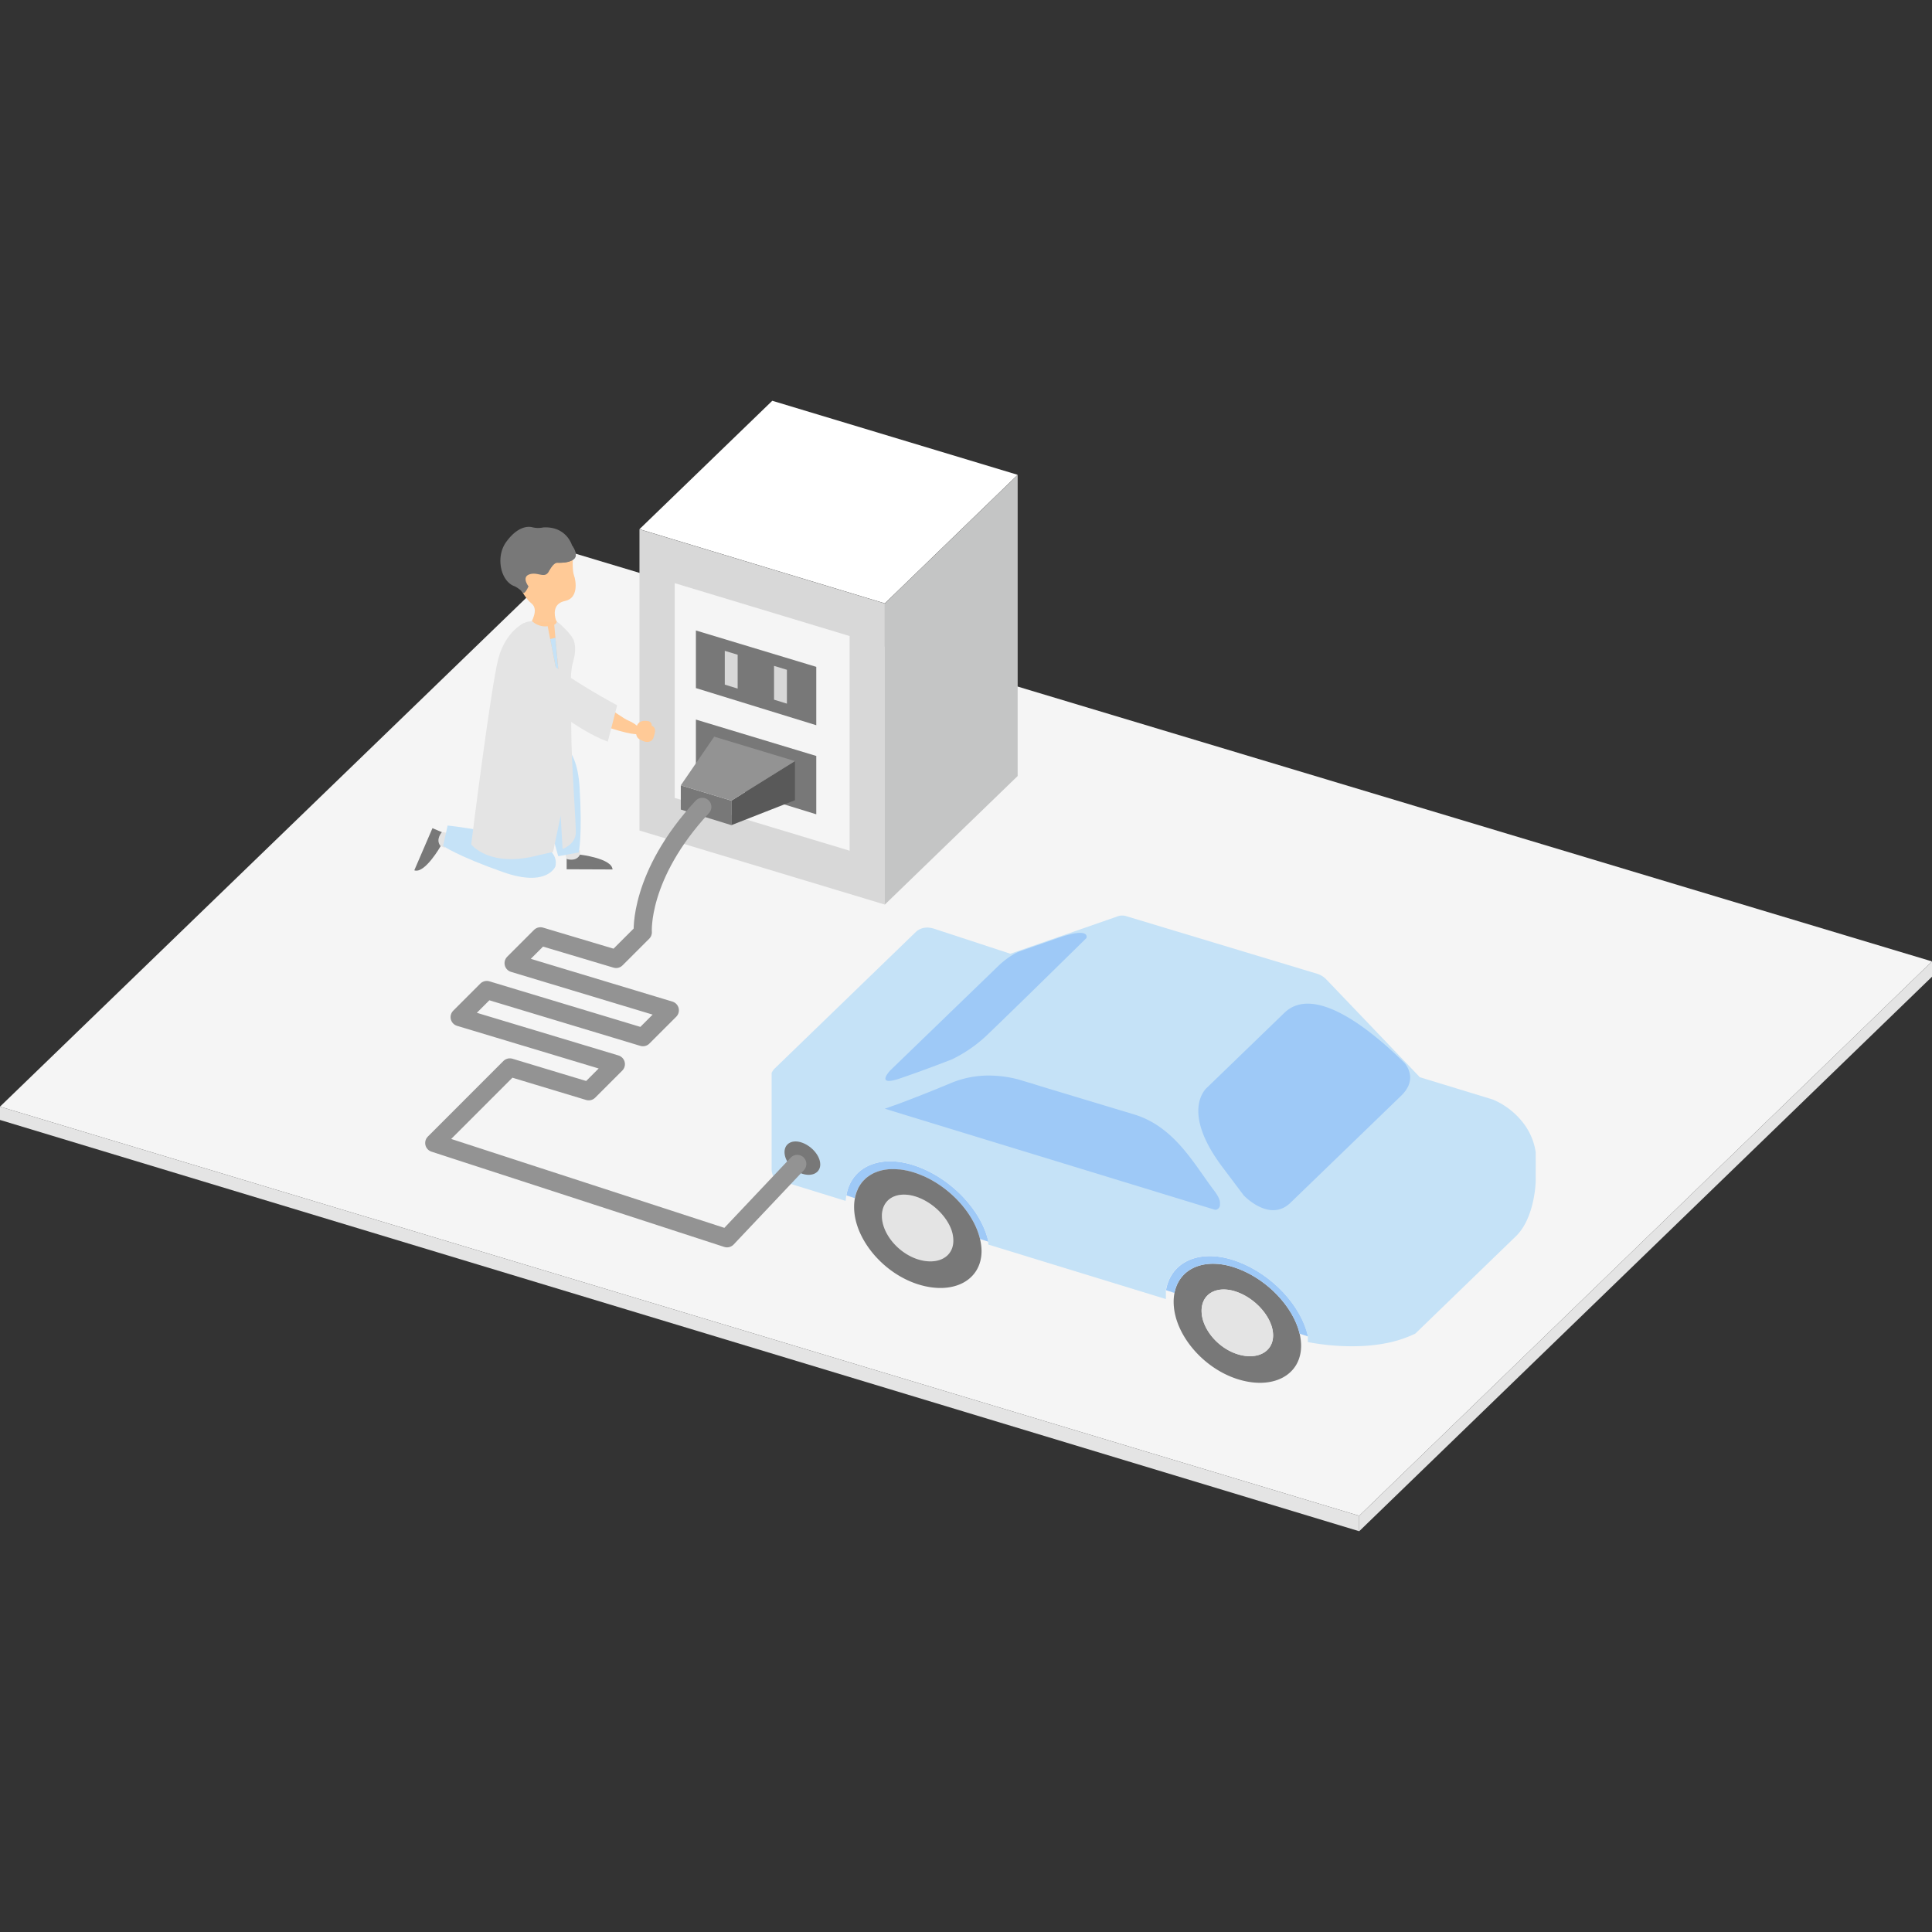 <svg xmlns="http://www.w3.org/2000/svg" viewBox="0 0 957.34 957.34"><rect x="0" y="0" width="957.34" height="957.34" fill="#333333" stroke="none"/><defs><style>.cls-1{fill:#f5f5f5;}.cls-2{fill:#e4e4e4;}.cls-3{fill:#c5e2f7;}.cls-4{fill:#787878;}.cls-5{fill:#9ec9f7;}.cls-6{fill:#d8d8d8;}.cls-7{fill:#f4f4f4;}.cls-8{fill:#ffca97;}.cls-9{fill:#fff;}.cls-10{fill:#c4c5c5;}.cls-11{fill:#595959;}.cls-12{fill:#939393;}.cls-13,.cls-14{fill:none;}.cls-13{stroke:#939393;stroke-linecap:round;stroke-linejoin:round;stroke-width:9.01px;}</style></defs><title>popimg-02</title><g id="レイヤー_2" data-name="レイヤー 2"><g id="_半導体材料_エレクトロニクス" data-name="①半導体材料、エレクトロニクス"><polygon class="cls-1" points="0 548.36 673.51 751.1 957.34 476.4 283.82 273.94 0 548.36"/><polygon class="cls-2" points="0 548.36 673.51 751.1 673.51 758.75 0 554.95 0 548.36"/><polygon class="cls-2" points="673.51 751.1 673.51 758.75 957.34 483.98 957.34 476.4 673.51 751.1"/><path class="cls-3" d="M505.6,470.91l.35-.13Z"/><path class="cls-4" d="M644,660.88c-3.09-13.1-15.73-26.74-30.86-32.34-15.71-5.81-28.73-.38-31.16,12.14a22.68,22.68,0,0,0-.42,4.38c0,15.58,14.14,32.72,31.58,38.29s31.58-1.83,31.58-16.52A26.14,26.14,0,0,0,644,660.88ZM613.12,671c-9.78-3.12-17.71-12.73-17.71-21.47a12.08,12.08,0,0,1,.72-4.2c2.16-5.76,9-8,17-5.06,7.68,2.84,14.21,9.37,16.67,16h0a15.66,15.66,0,0,1,1.05,5.44C630.84,669.94,622.91,674.09,613.12,671Z"/><path class="cls-5" d="M613.12,625.06c-18-6.66-32.86-.28-35.34,14.25l1.37.45,2.81.92c2.43-12.52,15.45-17.95,31.16-12.14,15.13,5.6,27.77,19.24,30.86,32.34l4,1.3.21.06C644.92,647.24,630.47,631.48,613.12,625.06Z"/><polygon class="cls-6" points="648.16 662.24 648.16 662.24 647.95 662.17 648.16 662.24"/><path class="cls-2" d="M629.79,656.26h0c-2.46-6.66-9-13.19-16.67-16-8-3-14.83-.7-17,5.06a12.08,12.08,0,0,0-.72,4.2c0,8.74,7.93,18.35,17.71,21.47s17.72-1,17.72-9.26A15.66,15.66,0,0,0,629.79,656.26Z"/><path class="cls-2" d="M471.42,609.28c-2.46-6.66-9-13.19-16.67-16-8.05-3-14.84-.7-17,5.06a11.86,11.86,0,0,0-.72,4.2c0,8.74,7.93,18.35,17.71,21.47s17.71-1,17.71-9.26A15.92,15.92,0,0,0,471.42,609.28Z"/><polygon class="cls-6" points="485.6 613.9 489.77 615.26 489.77 615.26 485.6 613.9 485.6 613.9"/><path class="cls-5" d="M454.74,578.08c-18-6.65-32.87-.28-35.35,14.25l4.18,1.36a18.8,18.8,0,0,1,.58-2.21l.06-.19c.1-.31.21-.61.32-.91l.15-.36c.11-.26.22-.52.34-.78v0l0-.05c.22-.46.46-.9.71-1.33l.21-.34c.21-.34.44-.67.67-1l.28-.39c.24-.3.48-.59.74-.87l.29-.34c.36-.37.73-.74,1.12-1.08l0,0c.42-.37.87-.71,1.33-1A18.44,18.44,0,0,1,433.7,581l.05,0a20.68,20.68,0,0,1,4.11-1.25h.07c.46-.09.93-.17,1.41-.23h.08c.39-.05.79-.09,1.19-.12a26.64,26.64,0,0,1,3.47,0h.28l.93.07.39,0,.87.1.51.07.77.12.7.13c.2,0,.4.07.6.12s.65.14,1,.22l.35.08a43.51,43.51,0,0,1,4.29,1.32c.92.34,1.82.72,2.72,1.12l.09,0c.42.18.84.38,1.25.58l.17.08,1.24.61.13.07c12.56,6.54,22.55,18.39,25.25,29.84l4.17,1.36C486.53,600.25,472.08,584.5,454.74,578.08Z"/><polygon class="cls-6" points="485.59 613.9 485.59 613.9 485.6 613.9 485.6 613.9 485.59 613.9"/><path class="cls-4" d="M485.6,613.91h0c-2.7-11.45-12.69-23.3-25.25-29.84l-.13-.07-1.24-.61-.17-.08c-.41-.2-.83-.4-1.25-.58l-.09,0c-.9-.4-1.81-.77-2.73-1.12a42.54,42.54,0,0,0-4.28-1.32l-.35-.08c-.33-.08-.65-.16-1-.22s-.4-.08-.6-.12l-.7-.13-.77-.12-.51-.07-.87-.1-.39,0-.93-.07h-.28a26.64,26.64,0,0,0-3.47,0c-.4,0-.8.07-1.19.12h-.08c-.48.06-.95.14-1.41.23h-.07a20.68,20.68,0,0,0-4.11,1.25l-.05,0a17.87,17.87,0,0,0-3.26,1.83,14.75,14.75,0,0,0-1.33,1l0,0c-.39.34-.76.71-1.12,1.08l-.29.34c-.26.28-.5.57-.74.87l-.28.39c-.23.31-.46.64-.67,1l-.21.34c-.25.43-.49.87-.71,1.33l0,.07c-.12.26-.23.52-.34.78l-.15.36c-.11.3-.22.6-.32.91l-.06.19a19,19,0,0,0-.57,2.22,22.78,22.78,0,0,0-.41,4.38c0,15.58,14.14,32.72,31.58,38.29s31.58-1.83,31.58-16.52A26,26,0,0,0,485.6,613.91ZM454.75,624C445,620.86,437,611.25,437,602.51a11.86,11.86,0,0,1,.72-4.2c2.15-5.76,8.94-8,17-5.06,7.68,2.84,14.21,9.37,16.67,16a15.92,15.92,0,0,1,1,5.44C472.46,623,464.53,627.11,454.75,624Z"/><path class="cls-6" d="M457.47,582.68c-.9-.4-1.8-.78-2.72-1.12a43.51,43.51,0,0,0-4.29-1.32,42.54,42.54,0,0,1,4.28,1.32C455.66,581.91,456.57,582.28,457.47,582.68Z"/><path class="cls-3" d="M755.09,556.84a37.43,37.43,0,0,0-15.34-12l-1.45-.44-34.74-10.61-.46-.48-6.54-6.87-.19-.2,0,0a.76.76,0,0,0,.08.11l.4.54-.4-.54-.51-.53h0l-38.73-40.5a10.87,10.87,0,0,0-4.08-2.66l-94.81-28.61h0l-.57-.17A6.66,6.66,0,0,0,554,454h0l-48,16.73h0l-.35.13h0l-4.84,1.68-.11,0v.07l0,0-37.78-12.39h0c-5-1.65-8,.6-8.88,1.36l-.25.24h0l-70,67.73h0a7.09,7.09,0,0,0-1.43,2.09l0,0v48s.11,4.13,2.79,4.95h0L419,595.05l.36-2.71h0c2.48-14.53,17.36-20.9,35.35-14.25,17.34,6.42,31.79,22.17,35,37.18h0v1.43l88,27v-4.33l1.37.41-1.37-.45c2.48-14.53,17.35-20.91,35.34-14.25,1,.37,2,.78,3,1.21,16,7,29,21.84,32,36V665c3.42.71,20.48,3.8,37.3.84a60.5,60.5,0,0,0,15.95-5l49.86-48.26c9.46-9.16,9.81-27.24,9.81-27.28V571A30.91,30.91,0,0,0,755.09,556.84Z"/><path class="cls-5" d="M636.45,501.86l-9.76,9.43-28.31,27.38s-5.67,4.34-4.41,14.8c.74,6.13,3.85,14.35,11.89,25l10.43,13.87S629.08,606,639.44,596l22.68-21.93L694.25,543h0c3.76-3.64,4.73-7.06,4.48-9.93a12,12,0,0,0-2.59-6.15l-.5-.52C681.69,512.59,651.91,486.91,636.45,501.86Z"/><path class="cls-5" d="M500.31,474.08a43.45,43.45,0,0,0-5.92,4.85L441.15,530.4s-7.92,8.32,4.92,3.94,25.69-9.43,25.69-9.43a69,69,0,0,0,15.91-10.68c2-1.85,6.79-6.47,12.64-12.17,7-6.78,15.47-15.09,22.66-22.14,8.61-8.44,15.35-15.07,15.35-15.07s2.48-5.84-14.25,0l-18.45,6.44h0l-.36.12a22.23,22.23,0,0,0-3.88,2Z"/><path class="cls-5" d="M510.37,536.58l-.15,0-.26-.08-.59-.18-1-.3-.83-.25-.22-.07-2.85-.85A57.72,57.72,0,0,0,492.17,533a48.8,48.8,0,0,0-20.87,3.63l-1.62.68-.52.21-1.09.46-.61.25-1,.4-.65.27-.91.38-.66.27-.88.36-.65.26-.88.35-.63.26-.89.36-.57.22-1,.4-.43.17-1.14.45-.28.11-1.38.55-.24.09-1.11.43-.39.15-.92.36-.41.16-.86.33-.42.16-.8.31-.42.16-.76.29-.41.16-.74.28-.37.14-.75.28-.31.11-.79.3-.21.08-2.76,1-.06,0-.7.25-.21.08-.54.2-.13.05-.58.21h0l-.56.21h0l-.95.34-.18.06-.11,0-.41.15,163.56,50.06.08,0h.05l.07,0,.08,0,.08,0,.09,0,.07,0,.11,0,.07,0,.13-.06.07,0,.19-.1h0l.2-.12,0,0,.16-.11.06,0,.14-.11.06-.06.12-.12.06-.06.12-.14.06-.07a1,1,0,0,0,.11-.17l0-.06c0-.07.09-.15.14-.23v0a1.39,1.39,0,0,0,.12-.28v0l.09-.27s0-.06,0-.09a2,2,0,0,0,0-.24.49.49,0,0,0,0-.12,1.66,1.66,0,0,0,0-.24.53.53,0,0,0,0-.13,2.35,2.35,0,0,0,0-.26V596l0-.28a.78.78,0,0,1,0-.14c0-.12-.05-.24-.07-.36a.36.36,0,0,1,0-.1c0-.16-.09-.32-.14-.5l0,0c-.05-.15-.1-.31-.17-.48s0-.11-.07-.17-.1-.25-.16-.38l-.1-.22-.19-.37c0-.08-.09-.16-.13-.25l-.22-.38-.15-.27-.26-.41-.17-.27-.33-.48-.16-.24-.56-.75c-10-13.15-19.6-31.68-39.71-37.75l-46.15-13.92Z"/><path class="cls-7" d="M424.21,591.29c.1-.31.21-.61.32-.91C424.42,590.68,424.31,591,424.21,591.29Z"/><path class="cls-7" d="M426.93,586.13c.24-.3.48-.59.74-.87C427.41,585.54,427.17,585.83,426.93,586.13Z"/><path class="cls-7" d="M424.68,590c.11-.26.22-.52.34-.78C424.9,589.5,424.79,589.76,424.68,590Z"/><path class="cls-7" d="M423.57,593.69h0a19,19,0,0,1,.57-2.22A18.8,18.8,0,0,0,423.57,593.69Z"/><path class="cls-7" d="M425.06,589.17c.22-.46.46-.9.71-1.33C425.52,588.27,425.28,588.71,425.06,589.17Z"/><path class="cls-7" d="M426,587.5c.21-.34.44-.67.67-1C426.42,586.83,426.19,587.16,426,587.5Z"/><path class="cls-7" d="M428,584.92c.36-.37.73-.74,1.12-1.08C428.69,584.18,428.32,584.55,428,584.92Z"/><polygon class="cls-7" points="558.36 454.14 558.36 454.14 558.36 454.14 558.36 454.14"/><polygon class="cls-6" points="419.39 592.34 419.39 592.34 419.39 592.33 419.39 592.34"/><path class="cls-6" d="M429.11,583.82c.42-.37.87-.71,1.33-1C430,583.11,429.53,583.45,429.11,583.82Z"/><path class="cls-6" d="M425.77,587.84l.21-.34Z"/><path class="cls-6" d="M425,589.22v0l0-.07Z"/><path class="cls-6" d="M426.65,586.52l.28-.39Z"/><path class="cls-6" d="M424.53,590.38l.15-.36Z"/><path class="cls-6" d="M427.67,585.26l.29-.34Z"/><path class="cls-6" d="M424.15,591.48l.06-.19Z"/><path class="cls-4" d="M406.45,577c0,4.12-4,6.19-8.86,4.63s-8.85-6.37-8.85-10.74,4-6.44,8.85-4.63S406.45,572.84,406.45,577Z"/><path class="cls-4" d="M303.53,430.83l-22.74-.09,0-7.26,6.57,0S303.2,425.3,303.53,430.83Z"/><path class="cls-2" d="M280.82,425.64s4.66,1.65,6.57-2.14v-2.13l-7.82,0Z"/><path class="cls-3" d="M274.42,367.2s11.3-.47,12.76,22.73c1.49,23.85-.38,32.47-.38,32.47l-10.16,1.88s-3.31-10.26-8.72-36.88C267.92,387.4,263.8,369.22,274.42,367.2Z"/><path class="cls-4" d="M205.29,431.26l9-20.89,6.67,2.85-2.58,6S210.51,433.12,205.29,431.26Z"/><path class="cls-2" d="M218.93,412.37s-3.34,3.66-.6,6.89l2,.84,3.07-7.19Z"/><path class="cls-3" d="M275.23,429.28s-4,10.59-25.91,2.88c-22.54-7.93-29.75-13-29.75-13l2.23-10.09s10.74.95,37.36,6.35C259.16,415.41,277.52,418.71,275.23,429.28Z"/><path class="cls-8" d="M283.91,275.31s-.52,7.06.52,9.83,2.24,11.29-4.38,12.63-5.16,7.52-4.7,9.07,5.07,8,.92,10.89-15.66,1.63-15.21-3.13,7-11.77,2.21-15.67S254,283.66,254,283.66l11.18-9.73Z"/><path class="cls-4" d="M272.24,282.52s2-3.66,3.69-3.66,6.26.19,8.53-2-1.06-6.56-1.06-6.56l-11.16,1.15L269,279.58Z"/><path class="cls-2" d="M275.8,307.82s7.44,5.91,8.66,9.95.49,10.79-4.33,17.82S278,352.46,278,352.46H246.72s4.17-11.25,3.82-17.75,1.09-26.89,13.18-26.89Z"/><path class="cls-8" d="M263.72,307.82a9.45,9.45,0,0,0,7.65,2.49c5.09-.39,4.43-2.49,4.43-2.49Z"/><path class="cls-2" d="M233.5,418.4s9,12,33.8,5.26l6.76-1.5,3.76-18,.94,16.52s6.57-2.25,6.57-8.26-2.25-36.05-2.25-50.32-1.16-27.35.92-34.33l-24.27-19.06s-9,3.81-12.71,17.33S233.5,418.4,233.5,418.4Z"/><polygon class="cls-8" points="271.38 310.31 277.59 342.02 274.48 307.82 271.38 310.31"/><polygon class="cls-3" points="272.62 316.66 275.23 316.02 277.59 342.02 272.62 316.66"/><path class="cls-4" d="M272.28,282.48s2-3.65,3.7-3.64,6.26.22,8.55-1.92-1-6.56-1-6.56l-11.15,1.1-3.3,8.06Z"/><path class="cls-4" d="M283.49,270.36s-2.66-9.72-14.35-9a11.91,11.91,0,0,1-5.28-.07c-2.56-.71-7.75-.14-13.12,7.39s-2.5,19.68,4.4,21.87c0,0,2.86,1.53,3.83,3s2.92-3,2.92-3-3.68-4.67.63-6,7.78,2.77,9.76-2.07S283.49,270.36,283.49,270.36Z"/><polygon class="cls-9" points="316.87 262.22 438.45 298.98 504.27 235.28 382.68 198.59 316.87 262.22"/><polygon class="cls-6" points="438.45 448.23 316.87 411.54 316.87 262.27 438.45 299.03 438.45 448.23"/><polygon class="cls-10" points="438.45 448.23 504.27 384.53 504.27 235.33 438.45 299.03 438.45 448.23"/><polygon class="cls-1" points="421 421.54 334.32 395.38 334.32 288.96 421 315.17 421 421.54"/><polygon class="cls-4" points="404.48 403.5 344.83 385.11 344.83 356.56 404.48 374.59 404.48 403.5"/><polygon class="cls-4" points="393.91 396.53 353.9 384.19 353.9 365.03 393.91 377.13 393.91 396.53"/><polygon class="cls-4" points="362.41 408.88 337.35 401.15 337.35 389.15 362.41 396.73 362.41 408.88"/><polygon class="cls-4" points="404.48 359.36 344.83 340.96 344.83 312.41 404.48 330.44 404.48 359.36"/><polygon class="cls-6" points="359.14 322.5 359.14 339.24 365.52 341.21 365.52 324.43 359.14 322.5"/><polygon class="cls-6" points="383.55 329.96 383.55 346.7 389.93 348.67 389.93 331.89 383.55 329.96"/><polygon class="cls-11" points="393.91 377.13 362.41 396.73 362.41 408.88 393.91 396.53 393.91 377.13"/><polygon class="cls-12" points="353.9 365.03 337.35 389.15 362.41 396.73 393.91 377.13 353.9 365.03"/><path class="cls-13" d="M395.06,576.75l-34.81,36.84L215.19,566.38l37.44-37.45,39.1,11.81,13.43-13.43L227.77,504l13.43-13.43,77.39,23.36,13.31-13.31-77.39-23.36,13.29-13.29,37.5,11.2,13.21-13.2s-2.09-28.05,29.49-62.14"/><path class="cls-8" d="M276.65,347.08s2.59,5.13,16.7,10.49,22,6.92,23.9,6-1.45-4.75-5.89-6.52-20.36-15.38-28.71-14S276.65,347.08,276.65,347.08Z"/><path class="cls-2" d="M301.18,367.48l4.63-18s-24.95-13.21-35.68-23.26-17.81-13.05-20-4.26S280.39,360,301.18,367.48Z"/><path class="cls-8" d="M322.89,359.62a2,2,0,0,0-1.67-2.27c-1.9-.34-5.59-.54-6,4s1.44,4.88,3.35,5.8,4.5.69,5.27-1.71S325.38,360.53,322.89,359.62Z"/><rect class="cls-14" width="957.34" height="957.34"/></g></g></svg>
